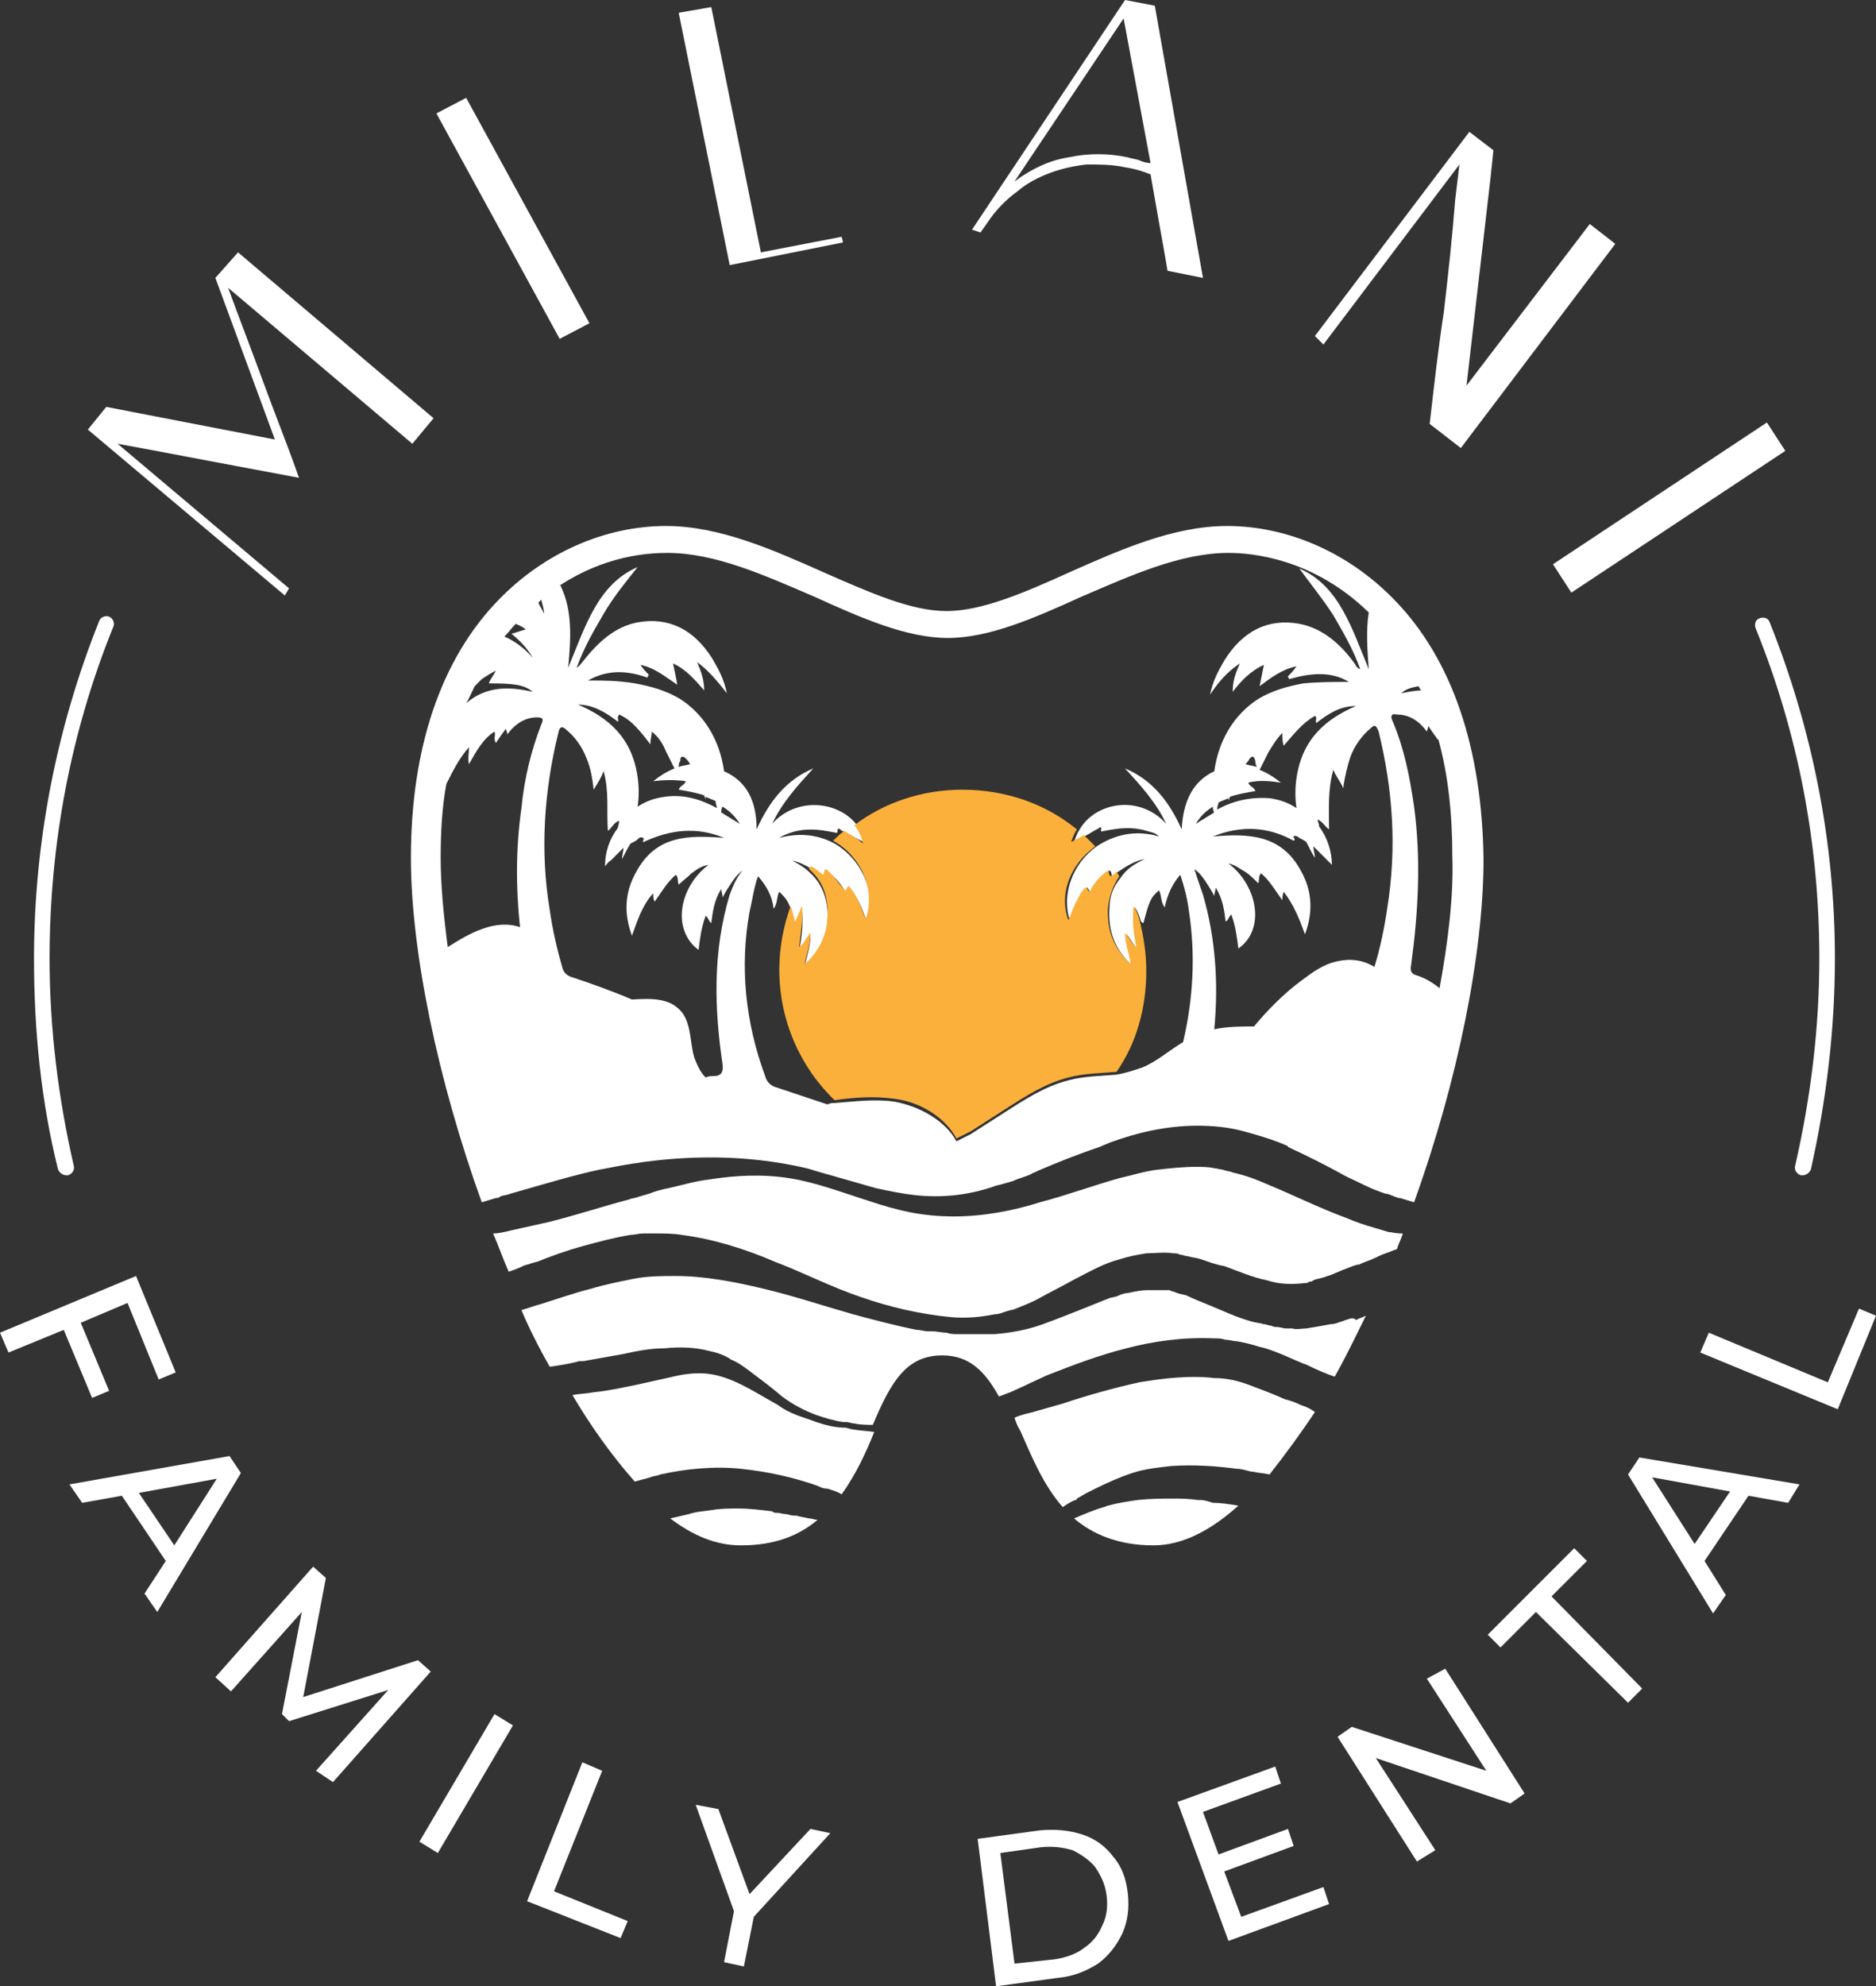 <?xml version="1.0" encoding="UTF-8"?><svg id="Layer_2" xmlns="http://www.w3.org/2000/svg" width="132.4" height="140.1" viewBox="0 0 132.4 140.1"><rect x="0" y="0" width="132.4" height="140.1" fill="#333333" stroke="none"/><defs><style>.cls-1{fill:#fff;}.cls-2{fill:#fbb03b;}</style></defs><g id="Layer_1-2"><g><path class="cls-1" d="M56.2,106.9h-.2c-.2,0-.4-.1-.5-.1-.2,0-.5-.1-.7-.1-.1,0-.2,0-.3-.1h0c-.8-.1-1.6-.2-2.4-.2-.6,0-1.2,0-1.8,.1h0c-.6,.1-1.1,.1-1.7,.3h0c-.4,.1-.9,.2-1.3,.3,1.6,1.2,3.2,1.9,5,1.9,2.4,0,4.1-.7,5.4-1.8-.2,0-.4-.1-.6-.1-.4-.1-.6-.1-.9-.2"/><path class="cls-1" d="M95,93.1c-.1,0-.2,.1-.3,.1-.3,.1-.5,.2-.8,.2-.5,.1-1.1,.2-1.7,.3-.3,0-.7,.1-1,0h-.5l-.5-.1c-.2,0-.3,0-.5-.1-.2,0-.3-.1-.5-.1-.3-.1-.6-.1-.9-.2-1.1-.3-2.1-.8-3.1-1.2-.5-.2-1-.4-1.4-.6-.2-.1-.5-.1-.7-.2-.1,0-.2-.1-.3-.1s-.2-.1-.3-.1h-.5s-.3,0-.3,0h-.7c-.5,0-.9,.1-1.4,.2-.2,0-.5,.1-.7,.2s-.5,.1-.7,.2c-.5,.2-1,.4-1.5,.6-1,.4-2,.8-3.1,1.2-1.1,.4-2.2,.6-3.4,.7h-2.6c-.3,0-.5,0-.8-.1h0c-.3,0-.7-.1-1-.1h-.3c-.3,0-.5-.1-.8-.1-1.5-.3-3-.7-4.5-1.1-2.1-.6-4.2-1.3-6.3-1.8s-4.2-.9-6.2-.9c-1,0-2,0-3,.2s-2,.4-3,.7c-1.2,.3-2.3,.7-3.6,1.1-.4,.1-.9,.3-1.3,.4,.5,1.2,1.2,2.6,2,4,.7-.1,1.4-.2,2.1-.4h.3l2.8-.5c.9-.2,1.9-.4,2.9-.4,1-.1,2.1-.1,3.2,.2,.5,.1,1.1,.3,1.5,.6,.5,.2,.9,.5,1.3,.8,.8,.6,1.6,1.2,2.3,1.8,.8,.6,1.6,1,2.4,1.3,.6,.2,1.2,.4,1.9,.5h.2c.2,0,.4,.1,.6,.1,.4,.1,.9,.1,1.3,.1,1.3-3.1,2.4-4.9,4.9-4.9,1.9,0,3,1.1,4,2.9,.3-.1,.5-.2,.8-.3l1.1-.5h0l.2-.1,1.3-.6c1.8-.7,3.6-1.4,5.6-1.9,1.9-.5,4-.8,6.2-.7,.3,0,.5,0,.8,.1,.3,0,.5,.1,.8,.1,.5,.1,1,.2,1.6,.4,.5,.1,1,.3,1.5,.5s.9,.4,1.4,.6c.2,.1,.3,.1,.5,.2h0c.6,.3,1.3,.6,1.9,.8,.9-1.6,1.6-3.1,2.2-4.3-.2,.1-.5,.2-.7,.3-.2-.2-.4-.1-.7,0"/><path class="cls-1" d="M98,86.9c-.3-.1-.7-.2-1-.3-.7-.2-1.3-.4-2-.7-1.9-.7-3.7-1.6-5.4-2.3-.9-.4-1.7-.7-2.6-.9-.2-.1-.5-.1-.7-.2-.2,0-.4-.1-.6-.1-.4-.1-.9-.1-1.3-.1-.9,0-1.8,.1-2.7,.2-.9,.1-1.8,.4-2.7,.6-1.8,.5-3.7,1.2-5.6,1.7-1.9,.6-4,1-6.1,1-1,0-2.1-.1-3.1-.3-1-.2-2-.5-2.9-.8-1.9-.6-3.7-1.3-5.6-1.6-1.9-.3-3.8-.2-5.7,.1-.9,.1-1.9,.4-2.8,.6-.5,.1-.9,.2-1.4,.4l-.7,.2c-.2,.1-.5,.1-.7,.2-1.9,.5-3.7,1.1-5.7,1.6-.9,.2-1.8,.4-2.7,.6-.4,.1-.8,.2-1.2,.2,.4,.9,.7,1.8,1.1,2.7,.3-.1,.6-.2,1-.4h0c.2-.1,.4-.1,.6-.2,.1,0,.3-.1,.4-.1h0c1-.4,2.1-.8,3.2-1.1,1.1-.3,2.2-.6,3.4-.8,.3,0,.6-.1,.9-.1h.9c.6,0,1.2,0,1.8,.1,2.3,.3,4.5,1,6.6,1.9,2.1,.8,4,1.8,6.1,2.5,2,.7,4.2,1.2,6.3,1.4,1.1,.1,2.1,0,3.1-.2,.3,0,.5-.1,.8-.2s.5-.1,.7-.2c.5-.2,1-.4,1.4-.6,.9-.5,1.9-1,2.8-1.5,1-.5,2-1.1,3.2-1.4,.6-.2,1.2-.3,1.8-.4,.6,0,1.3-.1,1.9,0,.2,0,.3,0,.5,.1,.2,0,.3,.1,.5,.1,.3,.1,.6,.1,.9,.2,.6,.2,1.1,.4,1.7,.5,1.1,.4,2,.8,3,1,.9,.3,1.8,.3,2.7,.2,.1,0,.2,0,.3-.1,.1,0,.2,0,.3-.1,.2-.1,.4-.1,.7-.2l.3-.1,.3-.1c.2-.1,.5-.2,.7-.3,.3-.1,.7-.3,1.1-.4h.1c.4-.2,.8-.3,1.2-.5,.2-.1,.4-.2,.7-.3,.3-.1,.5-.2,.8-.3,.1-.4,.3-.7,.4-1.1h-.1c-.4,0-.7-.1-.9-.1"/><path class="cls-1" d="M98.4,42.3c-3.2-3.3-7.5-5.2-11.8-5.2-3.8,0-7.6,1.7-11.2,3.3-3.1,1.4-6.1,2.7-8.6,2.7s-5.4-1.3-8.6-2.7c-3.6-1.6-7.4-3.3-11.2-3.3-4.3,0-8.6,1.9-11.8,5.2-4.1,4.2-6.2,10.5-6.2,18.2,0,6.6,1.9,15.7,5,24.3,.3-.1,.7-.2,1-.3,.1,0,.2,0,.3-.1h0c.2-.1,.5-.1,.7-.2h0c.7-.2,1.4-.4,2.1-.6,1.4-.4,2.8-.8,4.2-1.1,.5-.1,1.1-.2,1.6-.3,3.9-.7,8.1-.8,12.1,0,.5,.1,1,.2,1.6,.4h0c1.4,.4,2.8,.8,4.2,1.2,.9,.2,1.9,.4,2.8,.5s1.9,.1,2.8,0,1.8-.3,2.7-.6c.2-.1,.4-.1,.7-.2l.7-.2c.4-.2,.9-.3,1.3-.5,.1-.1,.3-.1,.4-.2,1.4-.6,2.9-1.2,4.4-1.7,.2-.1,.5-.2,.7-.3,1.9-.7,4-1.2,6.2-1.2,1.1,0,2.2,.1,3.3,.4,1.1,.3,2.1,.6,3,1,0,0,.1,0,.1,.1,1.3,.6,2.5,1.2,3.6,1.8,.5,.3,1,.5,1.6,.8s1.1,.5,1.7,.7h.1c.3,.1,.5,.2,.8,.3h.1c.3,.1,.7,.2,1,.3,3.1-8.6,4.9-17.6,4.9-24.2-.1-7.8-2.2-14.1-6.3-18.3m.6,4h0s-.1,.1,0,0c-.1,0,0,0,0,0m1.1,2.1c.1,.1,.1,.2,.2,.3-.4,0-.9,.1-1.4,.2,.3-.3,.7-.4,1.2-.5m-61.7-5.1c-.1-.3-.3-.5-.4-.8l.2-.2c.1,.4,.2,.7,.2,1m-4.9,5.1l.5-.5c.3-.2,.6-.4,1-.6-.2,.4-.4,.6-.5,.9,1.8,0,2.5,.1,3.1,.6-1.7-.4-3.3-.4-4.7,.8,.2-.3,.4-.8,.6-1.2m2.1-3.5c.3-.3,.5-.6,.8-.9,.2,.1,.5,.2,.7,.4-.4,.1-.6,.2-1,.3,.6,.5,1.1,1,1.5,1.7-.6-.7-1.3-1.2-2-1.5m1.2,12.1c-.4,2.8-.4,5.6-.1,8.4-.8-.3-1.8-.2-2.6,.1-.9,.3-1.7,.8-2.5,1.3-.3-2.3-.5-4.4-.5-6.3,0-1.8,.1-3.6,.4-5.2h0c.5-1,.9-1.8,1.6-2.6,0,.4-.1,.8,0,1.2,.5-.9,1-1.8,1.8-2.3,.1,.3-.1,.5,.1,.8,.2-.3,.4-.6,.7-1,0,.1,.1,.2,.1,.4,.6-.8,1.3-1.2,2.1-1.2,.4,0,.5,.1,.3,.5-.7,1.8-1.2,3.8-1.4,5.9m14.7,6.1c-1.2,4-1.1,8-.5,12q.1,.8-.6,.8c-.2,0-.4,0-.6,.1-.4-.4-.6-.9-.8-1.4-.3-1-.2-2.2-.8-3.1-.8-1.1-2.1-1.1-3.6-1-1.4-.6-2.8-1.1-4.3-1.6-.3-.1-.5-.3-.6-.6-.4-1.4-.7-2.7-.9-4.1-.7-4.2-.4-8.4,.6-12.5,.1-.5,.3-.5,.6-.2,.6,.5,1.1,1.2,1.4,2,.3,.7,.4,1.4,.5,2.2,.3-.5,.5-.8,.7-1.3,.4,1.4,.2,2.8,.3,4.2,.3-.2,.4-.6,.8-.7,0,.2-.1,.4-.1,.5-.6,.8-.9,1.7-.9,2.7,.1-.1,.2-.3,.4-.4l.9-.9c0,.3-.1,.5-.1,.8,.2-.4,.4-.8,.6-1.1,.2-.1,.4-.2,.5-.3s.2-.2,.4-.1c.1,.1-.1,.2,0,.3,1.9-.9,3.8-1.1,5.7-.3-2.5-.2-4.8-.2-6.2,2.4-.8,1.4-.9,2.9-.3,4.5,.4-1.1,.7-2.1,1.5-3,0,.2,0,.4,.1,.6,.5-.7,.9-1.4,1.5-1.9,.2,.2,.1,.5,.2,.7,.3-.3,.6-.5,.9-.8,.3-.2,.6-.5,1.2-.6-2.1,1.6-2.6,4.6-.7,6,.1-.8,.2-1.6,.5-2.4,.2,.1,.2,.4,.4,.5,.1-.8,.2-1.6,.7-2.4,0,.2,.1,.4,.1,.6,.2-.4,.4-.7,.6-1,.2-.3,.4-.6,.8-.9-.5,.6-.7,1.2-.9,1.7m-7.8-12.7c.9,.4,1.5,1.2,2.2,2.1,0-.4,.1-.6,.1-.9,.5,.4,.8,.9,1,1.4,.2,.4,.4,.8,.6,1.2-.5,.2-1,.5-1.5,.9,.8-.1,1.6-.1,2.3,0-.1,.3-.4,.3-.5,.6,.6,.1,1.2,.2,1.8,.4,0,.1,.1,.2,.1,.3v-.2c.2,.1,.5,.2,.7,.3,0,.2,.1,.4,.1,.5-1.1-.6-2.3-1-3.7-.8-.7,.1-1.3,.3-1.9,.7,.1-.7,.1-1.4,0-2.1-.4-2.8-2.1-4.2-4.2-5.1,1,0,1.9,.5,2.8,1.2,.1-.1-.1-.3,.1-.5m4.2,3.7c0-.1,0-.3,.1-.4,0-.4,.2-.4,.4-.2,.1,.1,.2,.2,.3,.4-.3,.1-.6,.1-.8,.2m3.8,3.7c-.3-.2-.5-.3-.8-.5,0-.1,0-.3,.1-.4,.5,.3,.9,.7,1.2,1.2-.2-.1-.3-.2-.5-.3m31.8,15.7c-1,.6-1.9,1.4-2.9,1.8-.6,.2-1.2,.4-1.8,.5-1.1,.1-2.3,.1-3.4,.4-1.6,.4-3,1.3-4.4,2.2-.8,.5-1.7,1.1-2.5,1.6-.2,.1-.6,.3-1,.5-.8-1.5-2.7-2.5-4.4-2.8-1.4-.2-2.8,0-4.2,.1-.2,0-.3,0-.5,.1-1.2-.4-2.4-.8-3.6-1.2-.4-.1-.7-.4-.8-.8-1.4-3.8-1.8-7.7-1.1-11.6,.2-.8,.3-1.7,.6-2.5,.6,.7,1,1.4,1.1,2.3,.3-.4,.2-.9,.4-1.2,.4,.4,.6,.6,.8,1.2,.1,.3,.2,.6,.3,1.1,.3-.3,.3-.7,.5-1.1,.1,1,0,2-.2,2.9,.4-.3,.5-.7,.8-1,0,.8-.3,1.5-.4,2.2,1.2-1.1,1.7-2.4,1.6-4-.1-1.1-.5-2-1.3-2.7-.3-.3-.8-.6-1.2-.8,.5,.1,.9,.3,1.4,.6,.3,.2,.6,.4,.9,.6,.2-.1,.1-.4,.2-.4,.6,.4,1,.9,1.3,1.5,.2-.1,.1-.3,.3-.3,.3,.3,.5,.7,.7,1.1,.2,.4,.3,.8,.5,1.2,.7-2-.4-4.4-2.3-5.5-1.1-.6-2.4-.8-3.9-.4,.3-.2,.6-.3,.9-.4,1-.3,1.9-.2,2.9,0,.1,0,.3,.1,.3,0,0-.5,.3-.1,.3-.1,.1,0,.2,.1,.2,.1,.5,.2,.9,.5,1.4,.7-.1-.5-.3-.9-.6-1.3-1.3-1.6-4.2-1.9-5.9,0,.7-1.5,1.8-2.7,2.9-3.9-1.9,.8-3.1,2.3-4,4.3,0-2-.7-3.4-2.3-4.1-.3-2.2-1.4-4-3.1-5.1-1-.6-2.1-.9-3.2-1.1-1.2-.2-2.2-.2-3.3-.2,1.4-.8,2.8-.7,4.2-.2q0-.1,.1-.2c-.2-.2-.4-.4-.6-.7,1,.2,1.7,.8,2.6,1.4-.1-.6-.2-1-.3-1.5,.9,.4,1.5,1.1,2.2,1.9,0-.7-.2-1.3-.5-2,.8,.6,1.4,1.3,2.1,2.2-.2-1-.6-1.7-1-2.4-1.3-2.1-3.1-3-5.3-2.6-1.6,.3-2.8,1.4-3.9,2.8-.1,.1-.2,.3-.4,.4,.5-1.4,1.2-2.6,1.9-3.8s1.6-2.3,2.4-3.3c-2.8,1.2-3.7,4.2-4.9,7.1,.2-2.1,.3-4-.5-5.7,0,0,0-.1-.1-.1,3.2-2.1,6.2-2.3,7.6-2.3,3.4,0,6.9,1.6,10.4,3.1,3.3,1.5,6.5,2.9,9.4,2.9s6.1-1.4,9.4-2.9c3.5-1.5,7-3.1,10.4-3.1,1.7,0,6,.4,9.9,4.2-.2,1.3-.1,2.6,0,4-1.2-2.9-2.1-5.9-4.9-7.1,.8,1.1,1.7,2.2,2.4,3.3,.7,1.2,1.4,2.4,1.9,3.8-.3-.1-.3-.3-.4-.4-1-1.4-2.3-2.5-3.9-2.8-2.2-.4-4,.5-5.3,2.6-.4,.7-.8,1.4-1,2.4,.6-.9,1.2-1.6,2.1-2.2-.3,.7-.5,1.2-.5,2,.6-.8,1.3-1.5,2.2-1.9-.1,.5-.2,1-.3,1.5,.8-.6,1.6-1.2,2.6-1.4-.2,.3-.4,.5-.6,.7,0,0,0,.1,.1,.2,1.4-.4,2.9-.6,4.2,.2-1.1,0-2.1,0-3.2,.1-1.1,.2-2.2,.5-3.2,1.1-1.7,1.1-2.8,2.9-3.1,5.1-1.5,.7-2.2,2.1-2.3,4.1-.9-2-2.1-3.5-4-4.3,1.1,1.2,2.2,2.4,2.9,3.9-1.9-2.1-5-1.5-6.1,.4-.2,.3-.3,.6-.4,.9,.3-.2,.6-.3,.9-.5,.2-.1,.5-.3,.7-.4,.1,0,.4-.4,.3,.1,0,.1,.2,0,.3,0,1-.2,1.9-.3,2.9,0,.3,.1,.6,.1,.9,.4-1.7-.5-3.2-.1-4.4,.7-1.7,1.2-2.5,3.4-1.9,5.2,.2-.4,.3-.8,.5-1.2,.2-.4,.4-.8,.7-1.1,.2,.1,.1,.3,.3,.3,.4-.5,.8-1.1,1.3-1.5,.2,.1,.1,.3,.2,.4,.1-.1,.2-.2,.4-.3,.6-.4,1.2-.8,1.9-.9-.7,.3-1.3,.7-1.7,1.3-.5,.6-.8,1.3-.8,2.2-.1,1.6,.4,2.9,1.6,4-.1-.7-.4-1.3-.4-2.2,.3,.3,.4,.7,.8,1-.1-1-.3-1.9-.2-2.9,.2,.3,.3,.6,.4,.9,0,.1,.1,.2,.2,.2,.4-1.5,.5-1.8,1.1-2.3,.2,.4,.1,.8,.4,1.2,.2-.9,.5-1.6,1.1-2.3,.3,.9,.5,1.7,.6,2.5,.5,3.2,.3,6.3-.4,9.3m8-16.5c-.6-.4-1.2-.6-1.9-.7-1.4-.1-2.6,.2-3.7,.8,0-.2,.1-.4,.1-.5,.2-.1,.5-.2,.7-.3v.2c0-.1,.1-.2,.1-.3,.6-.2,1.2-.3,1.8-.4-.1-.3-.4-.3-.5-.6,.8-.2,1.6-.1,2.3,0-.5-.4-1-.7-1.5-.9,.2-.4,.4-.8,.6-1.2,.3-.5,.6-1,1-1.4,0,.3,0,.6,.1,.9,.7-.8,1.3-1.6,2.2-2.1,.2,.1,0,.3,.1,.5,.9-.7,1.7-1.2,2.8-1.2-2.1,.9-3.8,2.3-4.2,5.1-.1,.7-.1,1.4,0,2.1m-3.6-3.1c.1-.1,.2-.2,.3-.4,.2-.2,.3-.2,.4,.2,0,.1,0,.2,.1,.4-.3-.1-.5-.1-.8-.2m-2.3,3c0,.1,0,.3,.1,.4-.3,.2-.5,.3-.8,.5-.2,.1-.3,.2-.5,.3,.3-.5,.7-.9,1.2-1.2m8.8,10.9c-1,.2-1.8,.8-2.6,1.4-1.2,.9-2.3,2-3.3,3.2-.9,0-1.9,0-2.8,.2,.3-3.2,.1-6.4-.8-9.5-.2-.6-.4-1.1-.6-1.8,.4,.3,.6,.6,.8,.9,.2,.3,.4,.6,.6,1,0-.2,.1-.4,.1-.6,.5,.8,.6,1.6,.7,2.4,.2-.1,.2-.3,.4-.5,.3,.8,.4,1.6,.5,2.4,1.9-1.3,1.4-4.4-.7-6,.5,.1,.8,.4,1.2,.6,.3,.2,.6,.5,.9,.8,.1-.2,0-.5,.2-.7,.6,.5,1,1.2,1.5,1.9,0-.2,0-.3,.1-.6,.7,.9,1.1,1.9,1.5,3,.6-1.6,.5-3.1-.3-4.5-1.4-2.6-3.8-2.6-6.2-2.4,2-.8,3.9-.7,5.7,.3,.2-.1-.1-.3,0-.3,.1-.1,.3,0,.4,.1,.2,.1,.4,.2,.5,.3,.2,.4,.4,.8,.6,1.1,0-.3-.1-.5-.1-.8,.3,.3,.6,.6,.9,.9,.1,.1,.2,.2,.4,.4,0-.9-.3-1.9-.9-2.7,0-.2-.1-.3-.1-.5,.4,.2,.5,.5,.8,.7,0-1.4-.1-2.8,.3-4.2,.2,.5,.5,.8,.7,1.3,.1-.8,.3-1.6,.5-2.2,.3-.8,.8-1.5,1.4-2,.3-.3,.4-.3,.6,.2,1,4.1,1.3,8.2,.6,12.5-.2,1.4-.5,2.8-.9,4.1-.8-.5-1.7-.6-2.6-.4m7.2,1.9c-.5-.4-1-.7-1.6-.9-.4-.1-.5-.3-.4-.8,.5-3.7,.7-7.4,.2-11.1-.3-2.1-.7-4.1-1.5-6-.2-.4-.1-.6,.3-.5,.9,0,1.6,.5,2.1,1.2,0-.1,.1-.2,.1-.4,.2,.3,.4,.6,.7,1v-.1c.7,2.5,1,5.3,1,8.3,.1,2.8-.3,6-.9,9.3h0"/><path class="cls-1" d="M84.7,105.8h-.2c-.6-.1-1.2-.1-1.7-.1-.8,0-1.6,0-2.5,.1-.7,.1-1.4,.2-2.1,.4h0c-.1,0-.2,.1-.3,.1-.7,.2-1.4,.5-2.1,.8,1.3,1.1,3.1,1.9,5.6,1.9,2.1,0,4.1-1.1,6-2.8-.6-.1-1.2-.2-1.8-.2-.3-.1-.6-.2-.9-.2"/><path class="cls-1" d="M91.8,99.1c-.4-.2-.7-.3-1.1-.4-.9-.4-1.7-.7-2.5-1s-1.6-.5-2.5-.5c-1.7-.2-3.5,0-5.3,.3-1.8,.4-3.6,.9-5.4,1.5-.7,.2-1.4,.4-2.1,.6-.4,.1-.9,.2-1.3,.4,.1,.3,.2,.6,.4,.9,.8,1.8,1.6,3.8,3,5.4,.3-.2,.6-.4,.9-.5h0s.1,0,.1-.1c.2-.1,.5-.3,.7-.4s.4-.2,.6-.3c.8-.4,1.7-.8,2.6-1.1,.9-.3,1.9-.4,2.8-.5,1.6-.1,3.1,0,4.6,.2,.3,0,.6,.1,1,.2h.1c.4,.1,.8,.1,1.2,.2,1.1-1.4,2.2-2.9,3.2-4.4-.4-.3-.7-.4-1-.5Z"/><path class="cls-1" d="M57.6,100.3c-.5-.2-.9-.3-1.4-.5s-.9-.4-1.3-.7c-.9-.5-1.7-1-2.5-1.4s-1.6-.7-2.4-.8c-.8-.1-1.7,0-2.5,.2-.9,.2-1.8,.4-2.7,.6-1,.2-1.9,.4-2.9,.5h0c-.5,.1-1,.1-1.5,.2,1.3,2.2,2.8,4.3,4.4,6.1,.4-.1,.7-.2,1.1-.3h0c.2-.1,.5-.1,.7-.2h0c1.8-.4,3.8-.6,5.7-.4s3.7,.6,5.4,1.2h0c.2,.1,.4,.2,.7,.2h0c.3,.1,.7,.2,1,.4,1-1.4,1.7-2.9,2.3-4.4-.7-.1-1.4-.1-2-.3-.8,0-1.5-.2-2.1-.4"/><path class="cls-2" d="M59.6,58.6c-.3,.2-.6,.5-.8,.7,2,1.1,3,3.5,2.3,5.5-.2-.4-.3-.8-.5-1.2-.2-.4-.4-.8-.7-1.1-.2,.1-.1,.3-.3,.3-.4-.5-.8-1.1-1.3-1.5-.2,.1-.1,.3-.2,.4-.3-.2-.6-.5-.9-.6,0,.1-.1,.1-.1,.2,.8,.7,1.2,1.5,1.3,2.7,.1,1.6-.4,2.9-1.6,4,.1-.7,.4-1.3,.4-2.2-.3,.3-.4,.7-.8,1,.1-1,.3-1.9,.2-2.9-.2,.4-.3,.8-.5,1.1-.1-.5-.2-.8-.3-1.1-.5,1.4-.8,2.9-.8,4.5,0,3.6,1.5,6.9,3.9,9.2,1.4-.2,2.8-.3,4.2-.1,1.8,.2,3.6,1.3,4.4,2.8,.4-.2,.8-.4,1-.5,.8-.5,1.7-1.1,2.5-1.6,1.4-.9,2.8-1.8,4.4-2.2,1.1-.3,2.3-.3,3.4-.4,1.4-2,2.1-4.5,2.1-7.1,0-1.3-.2-2.5-.5-3.7-.1-.3-.2-.6-.4-.9-.1,1,0,2,.2,2.9-.4-.3-.5-.7-.8-1,0,.8,.3,1.5,.4,2.2-1.2-1.1-1.7-2.4-1.6-4,.1-.9,.4-1.6,.8-2.2-.1-.1-.1-.2-.2-.3-.1,.1-.2,.2-.4,.3-.2-.1-.1-.4-.2-.4-.6,.4-1,.9-1.3,1.5-.2-.1-.1-.3-.3-.3-.3,.3-.5,.7-.7,1.1-.2,.4-.3,.8-.5,1.2-.7-1.9,.2-4,1.9-5.2-.3-.3-.5-.5-.8-.8-.3,.2-.6,.3-.9,.5,.1-.3,.2-.6,.4-.9-2.2-1.8-5-2.8-8.1-2.8-2.8,0-5.5,.9-7.6,2.5,.3,.4,.5,.8,.6,1.3-.4-.4-.9-.6-1.3-.9"/><path class="cls-1" d="M6.2,30.3l1.3-1.6,11.9,2.3c-.7-1.9-1.4-3.8-2.1-5.7-.7-1.9-1.4-3.8-2.1-5.7l1.6-1.8,13.8,11.7-1.5,1.8-13-11c.8,2.2,1.7,4.5,2.5,6.7s1.7,4.4,2.5,6.7c-2.1-.4-4.3-.8-6.4-1.2s-4.2-.8-6.4-1.2l12.1,10.2-.3,.5L6.2,30.3Z"/><path class="cls-1" d="M30.8,8l2.1-1.1,8.7,15.9-2.1,1.1-8.7-15.9Z"/><path class="cls-1" d="M47.9,.9l2.3-.4,3.5,17.3,5.7-1.1,.1,.4-8,1.6L47.9,.9Z"/><path class="cls-1" d="M68.6,16.2L79.4,0l2.1,.4,3.4,19.2-2.5-.5c-.2-1.2-.4-2.3-.6-3.4s-.4-2.3-.6-3.4c-.5-.2-1.1-.4-1.8-.5-.9-.2-1.8-.2-2.7-.2-.9,.1-1.8,.3-2.6,.6-.8,.3-1.6,.7-2.3,1.3-.7,.5-1.4,1.2-1.9,1.9l-.7,1-.6-.2Zm3-3.4c1.2-.9,2.5-1.5,3.8-1.7,1.4-.3,2.8-.3,4.2,0,.3,.1,.5,.1,.8,.2,.2,.1,.5,.2,.8,.2l-1.9-10.2-7.7,11.5Z"/><path class="cls-1" d="M92.8,23.7l10.9-14.4,1.7,1.3-.2,1.9h0l-1.7,14.7,8.7-11.4,1.8,1.4-10.9,14.4-2.2-1.7c.3-2.6,.6-5.3,1-7.9,.3-2.6,.6-5.3,.8-7.9l.3-2.5-9.6,12.7-.6-.6Z"/><path class="cls-1" d="M124.7,29.8l1.3,2-15.1,10-1.3-2,15.1-10Z"/><path class="cls-1" d="M9,91.9l-3.3,1.4,2,4.8-1.2,.5-2-4.8-3.9,1.6-.6-1.4,9.6-4,2.8,6.8-1.2,.5-2.2-5.4Z"/><path class="cls-1" d="M11.7,110.1l-3.1-4.6-2.8,.5-.9-1.3,11.3-2,.8,1.2-5.9,9.8-.9-1.3,1.5-2.3Zm.6-1.1l3-4.7-5.5,1,2.5,3.7Z"/><path class="cls-1" d="M22.3,124.9l5.1-5.7-7,2.2-.5-.5,1.4-7.2-5,5.6-1.1-1,6.9-7.8,.9,.8-1.6,8.4,8.1-2.6,.9,.8-6.9,7.8-1.2-.8Z"/><path class="cls-1" d="M34.9,120.9l1.3,.8-5.3,9-1.3-.8,5.3-9Z"/><path class="cls-1" d="M41.1,124.3l1.4,.6-3.4,8.5,5.2,2.1-.5,1.2-6.6-2.6,3.9-9.8Z"/><path class="cls-1" d="M53.2,135.2l-.7,3.5-1.4-.3,.7-3.6-2.7-7.5,1.6,.3,2.2,6,4.3-4.6,1.4,.3-5.4,5.9Z"/><path class="cls-1" d="M69,129.7l4.4-.6c1.1-.1,2.1,0,3,.3s1.6,.8,2.2,1.6c.6,.7,.9,1.6,1,2.6s0,1.9-.4,2.8c-.4,.8-.9,1.5-1.7,2.1-.8,.5-1.7,.9-2.8,1l-4.4,.6-1.3-10.4Zm5.4,8.5c.8-.1,1.6-.4,2.1-.8,.6-.4,1-.9,1.3-1.6,.3-.6,.4-1.3,.3-2.1s-.4-1.4-.8-2c-.4-.5-1-.9-1.6-1.2-.7-.2-1.4-.3-2.3-.2l-2.8,.4,1,7.8,2.8-.3Z"/><path class="cls-1" d="M93.4,133.1l.4,1.2-7.1,2.6-3.6-9.8,6.9-2.5,.4,1.2-5.5,2,1.1,3,4.9-1.8,.4,1.2-4.9,1.8,1.2,3.2,5.8-2.1Z"/><path class="cls-1" d="M102,117.7l5.6,8.8-1,.7-9.5-3.2,4.2,6.5-1.3,.8-5.6-8.8,1-.7,9.5,3.1-4.2-6.5,1.3-.7Z"/><path class="cls-1" d="M108.4,113.7l-2.5,2.5-.9-.9,6.1-6.1,.9,.9-2.5,2.5,6.4,6.5-1,1-6.5-6.4Z"/><path class="cls-1" d="M123.4,105.5l-3.1,4.6,1.5,2.4-.9,1.3-6-9.8,.8-1.2,11.3,1.9-.8,1.3-2.8-.5Zm-1.3-.3l-5.5-1,3,4.7,2.5-3.7Z"/><path class="cls-1" d="M120,95.4l.6-1.4,8.4,3.5,2.2-5.2,1.2,.5-2.7,6.6-9.7-4Z"/><path class="cls-1" d="M4.7,82.9c-.3,0-.5-.2-.6-.4-1.2-4.8-1.7-9.8-1.7-14.9,0-8.2,1.6-16.3,4.6-23.8,.1-.3,.5-.4,.7-.3,.3,.1,.4,.5,.3,.7-3,7.4-4.5,15.3-4.5,23.4,0,4.9,.6,9.8,1.7,14.6,.1,.3-.1,.6-.4,.7,0,0-.1,0-.1,0Z"/><path class="cls-1" d="M127.2,82.9h-.1c-.3-.1-.5-.4-.4-.7,1.1-4.8,1.7-9.7,1.7-14.6,0-8.1-1.5-15.9-4.5-23.3-.1-.3,0-.6,.3-.7,.3-.1,.6,0,.7,.3,3,7.5,4.6,15.5,4.6,23.7,0,5-.6,10-1.7,14.9-.1,.2-.3,.4-.6,.4Z"/></g></g></svg>